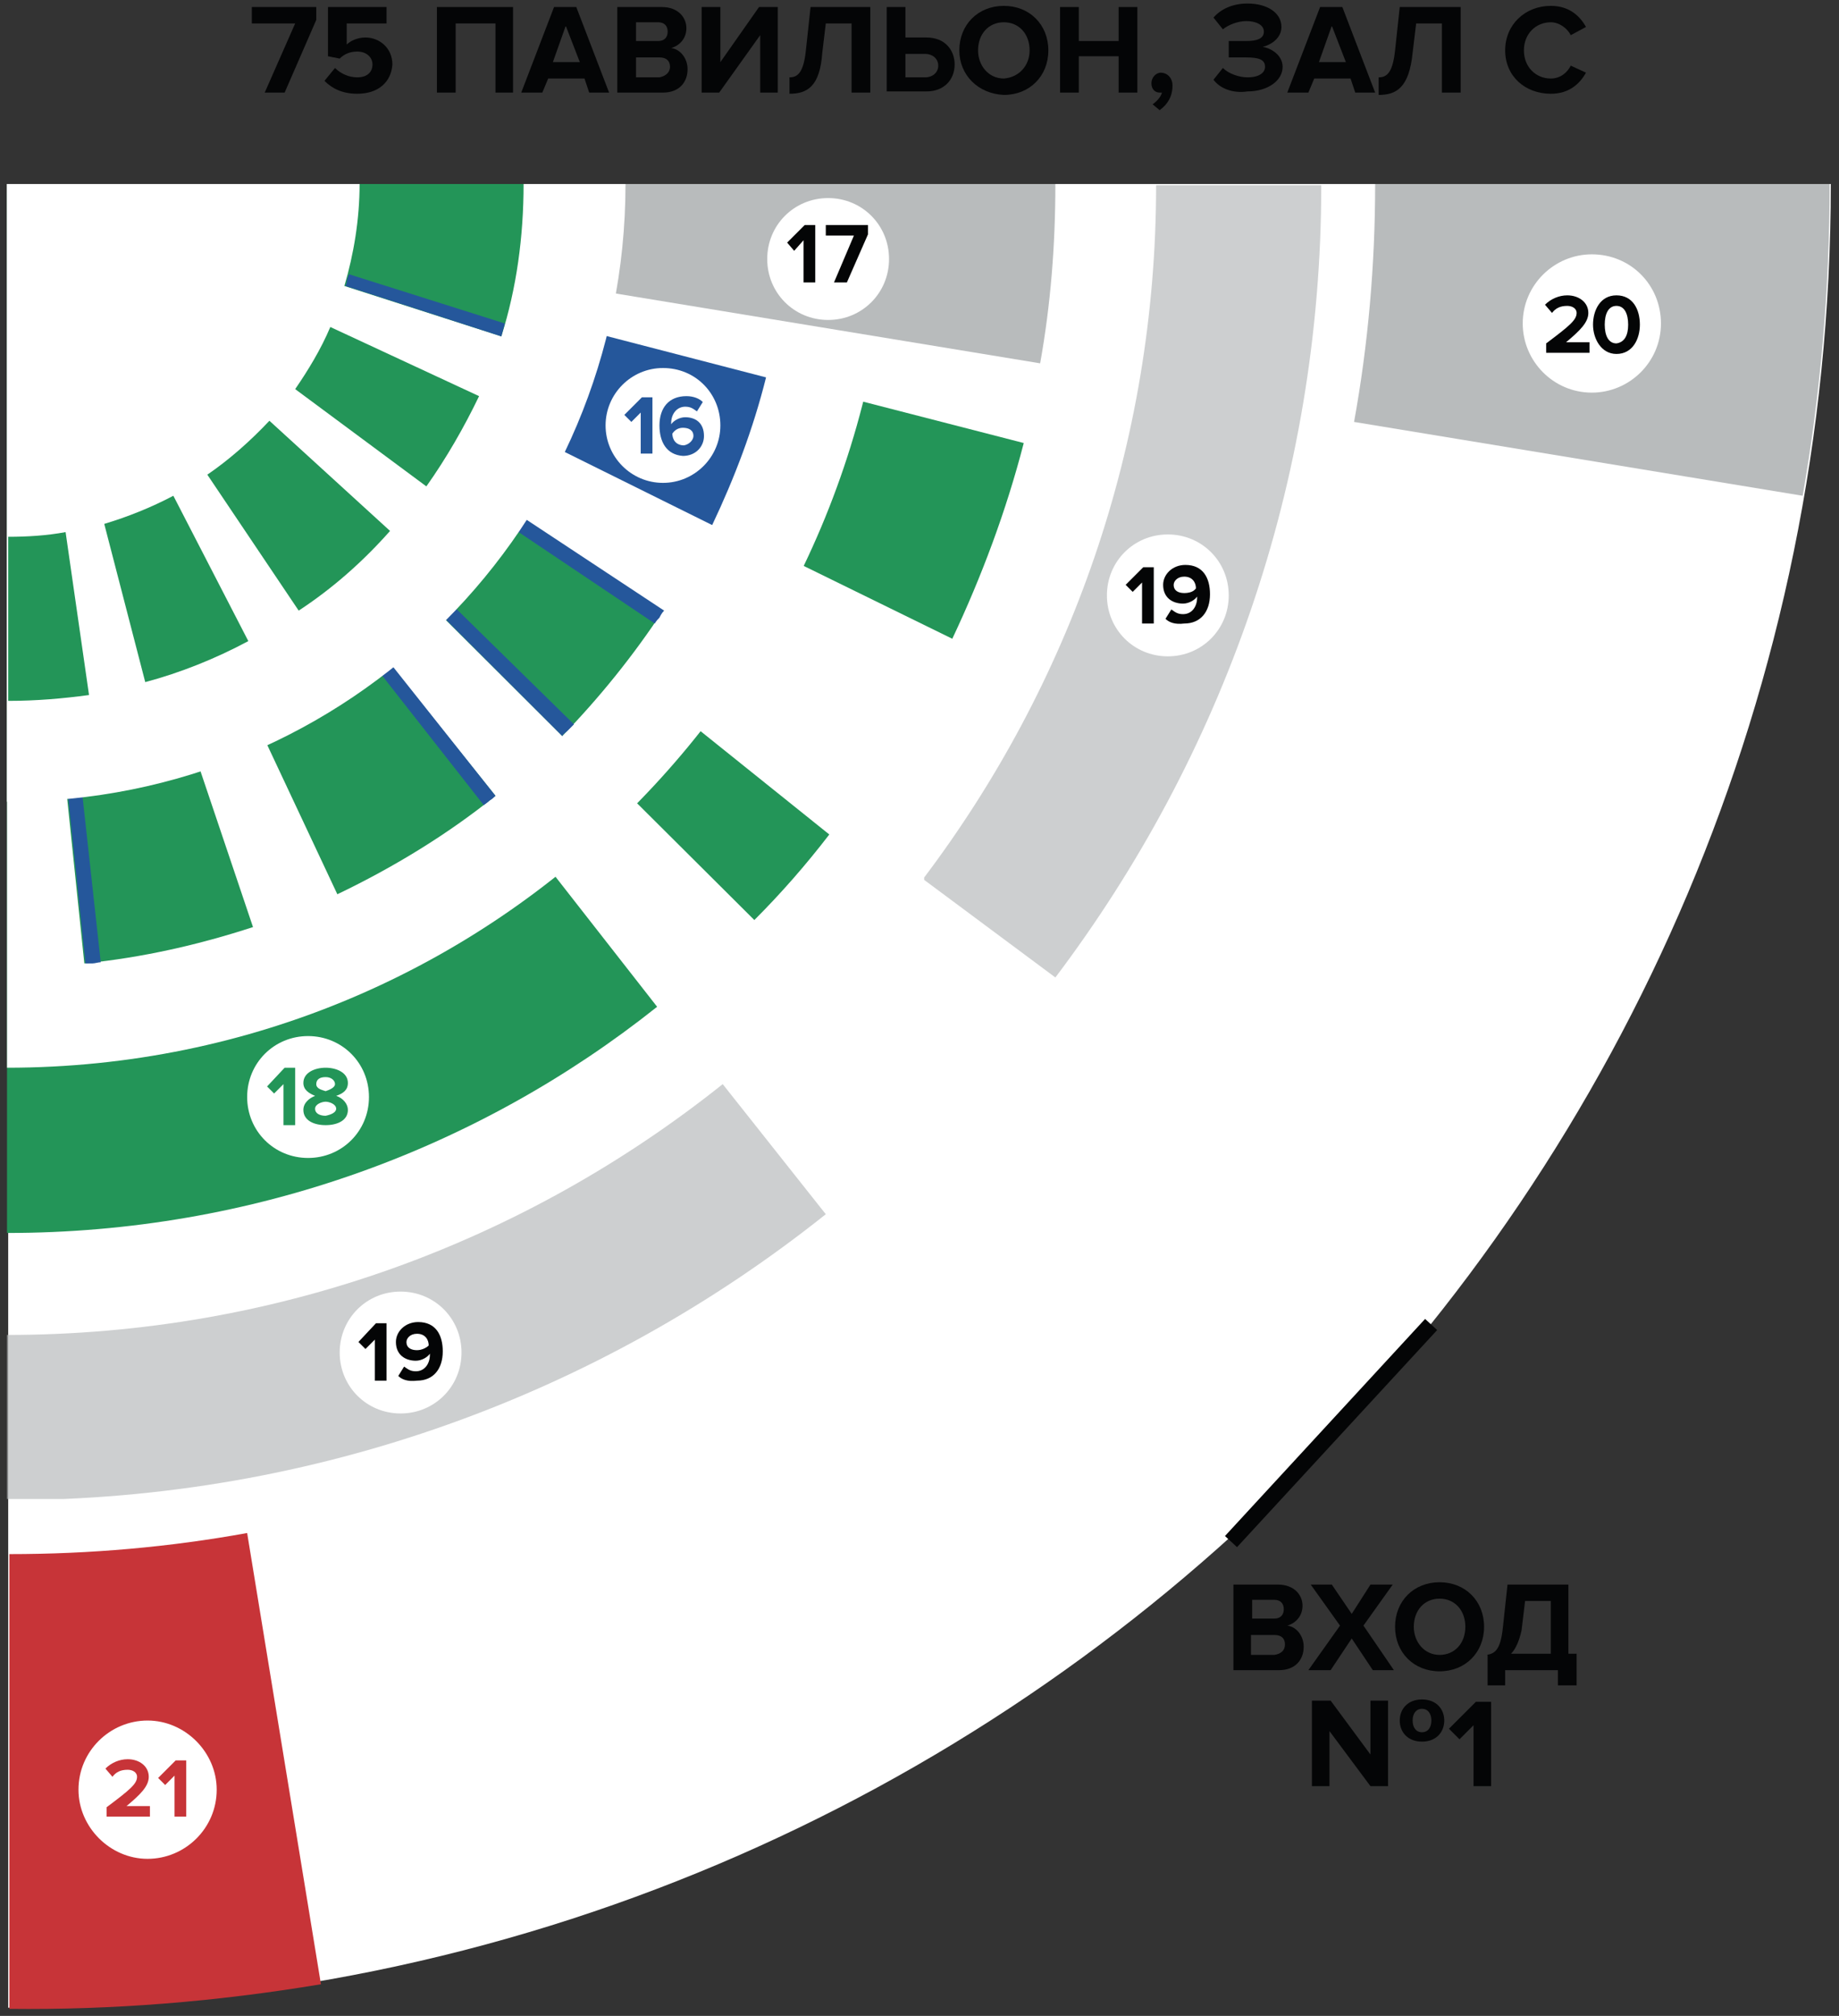 <?xml version="1.0" encoding="utf-8"?>
<!-- Generator: Adobe Illustrator 17.1.0, SVG Export Plug-In . SVG Version: 6.00 Build 0)  -->
<!DOCTYPE svg PUBLIC "-//W3C//DTD SVG 1.1//EN" "http://www.w3.org/Graphics/SVG/1.1/DTD/svg11.dtd">
<svg version="1.1" id="Layer_1" xmlns="http://www.w3.org/2000/svg" xmlns:xlink="http://www.w3.org/1999/xlink" x="0px" y="0px"
	 width="157px" height="172px" viewBox="0 0 157 172" enable-background="new 0 0 157 172" xml:space="preserve">
<rect x="0" y="0" width="157" height="172" fill="#333333" stroke="none"/>
<path fill="#FFFFFF" d="M0.7,15.7v155.6c86,0,155.6-69.7,155.6-155.6H0.7z"/>
<path fill="#FFFFFF" d="M0.6,15.7v52.7c29.1,0,52.7-23.6,52.7-52.7H0.6z"/>
<path fill="#239558" d="M1.2,15.7H0.6v89.5c21,0,40.3-7.2,55.5-19.3L1.2,15.7z"/>
<path fill="#239558" d="M1.6,15.7H1.3l63.1,62.8c2.3-2.3,4.4-4.7,6.4-7.3L1.6,15.7z"/>
<path fill="#239558" d="M81.3,54.5c2.5-5.3,4.6-10.9,6.1-16.7L2.7,16L81.3,54.5z"/>
<path fill="#FFFFFF" d="M0.6,15.7v75.4c41.7,0,75.4-33.8,75.4-75.4H0.6z"/>
<path fill="#239558" d="M9.9,44.4c-2.1,0.7-4.2,1.1-6.5,1.3l3.8,36.5c5-0.5,9.8-1.6,14.4-3.1L9.9,44.4z"/>
<path fill="#239558" d="M19.4,39.3c-1.9,1.5-4,2.8-6.2,3.8l15.6,33.2c4.8-2.3,9.4-5.1,13.5-8.4L19.4,39.3z"/>
<path fill="#239558" d="M26,31.9c-1.1,1.8-2.5,3.5-4,5L48,62.8c3.2-3.3,6.1-6.9,8.6-10.7L26,31.9z"/>
<path fill="#25579B" d="M29.9,23c-0.5,1.9-1.1,3.8-2,5.5l32.9,16.3c1.9-4,3.5-8.2,4.6-12.6L29.9,23z"/>
<path fill="#25579B" d="M56.3,52.7c0.1-0.2,0.2-0.4,0.4-0.6L26.1,31.9c-0.1,0.2-0.3,0.4-0.4,0.6c-0.1,0.1-0.1,0.2-0.2,0.3l30.4,20.4
	C56,53,56.2,52.8,56.3,52.7"/>
<path fill="#25579B" d="M48.5,62.3c0.2-0.2,0.3-0.3,0.5-0.5L22.8,36.1c-0.2,0.2-0.4,0.4-0.6,0.5c-0.1,0.1-0.1,0.2-0.2,0.2L48,62.8
	C48.1,62.6,48.3,62.5,48.5,62.3"/>
<path fill="#25579B" d="M41.8,68.3c0.2-0.1,0.4-0.3,0.5-0.4L19.5,39.2c-0.2,0.2-0.4,0.3-0.6,0.5c-0.1,0.1-0.2,0.1-0.2,0.2l22.6,28.8
	C41.4,68.6,41.6,68.5,41.8,68.3"/>
<path fill="#25579B" d="M7.9,82.2c0.2,0,0.5-0.1,0.7-0.1l-4-36.4c-0.3,0-0.5,0.1-0.8,0.1c-0.1,0-0.2,0-0.3,0l3.8,36.4
	C7.5,82.2,7.7,82.2,7.9,82.2"/>
<path fill="#B8BBBC" d="M88.8,31c0.9-5,1.3-10.1,1.3-15.3H0.6v0.8L88.8,31z"/>
<path fill="#FFFFFF" d="M53.4,15.7H0.6v52.7C29.8,68.5,53.4,44.9,53.4,15.7"/>
<path fill="#239558" d="M5.6,45.4c-1.6,0.3-3.3,0.4-4.9,0.4v14c2.4,0,4.7-0.2,6.9-0.5L5.6,45.4z"/>
<path fill="#239558" d="M23,35.9c-1.6,1.7-3.4,3.3-5.3,4.6l7.8,11.6c2.9-1.9,5.5-4.2,7.8-6.8L23,35.9z"/>
<path fill="#239558" d="M42.8,28.7c1.3-4.1,1.9-8.5,1.9-13h-14c0,3-0.5,6-1.3,8.7L42.8,28.7z"/>
<path fill="#239558" d="M28.2,27.9c-0.8,1.9-1.9,3.7-3,5.3l11.2,8.3c1.7-2.4,3.2-5,4.5-7.7L28.2,27.9z"/>
<path fill="#239558" d="M21.2,54.7l-6.4-12.4c-1.9,1-3.9,1.8-5.9,2.4l3.5,13.5C15.4,57.4,18.4,56.2,21.2,54.7"/>
<g opacity="0.7">
	<g>
		<defs>
			<rect id="SVGID_1_" x="78.9" y="15.7" width="33.9" height="67.7"/>
		</defs>
		<clipPath id="SVGID_2_">
			<use xlink:href="#SVGID_1_"  overflow="visible"/>
		</clipPath>
		<path clip-path="url(#SVGID_2_)" fill="#B8BBBC" d="M90.1,83.4c14.2-18.8,22.7-42.2,22.7-67.6H98.7c0,22.2-7.4,42.7-19.9,59.2
			L90.1,83.4z"/>
	</g>
</g>
<g opacity="0.7">
	<g>
		<defs>
			<rect id="SVGID_3_" x="0.6" y="92.5" width="69.9" height="35.4"/>
		</defs>
		<clipPath id="SVGID_4_">
			<use xlink:href="#SVGID_3_"  overflow="visible"/>
		</clipPath>
		<path clip-path="url(#SVGID_4_)" fill="#B8BBBC" d="M61.7,92.5c-16.8,13.4-38,21.4-61.1,21.4v14.1c26.4,0,50.7-9.1,69.9-24.4
			L61.7,92.5z"/>
	</g>
</g>
<path fill="#B8BBBC" d="M117.4,15.7c0,6.9-0.6,13.7-1.8,20.3l38.3,6.3c1.5-8.6,2.3-17.5,2.3-26.6H117.4z"/>
<polygon fill="#C73438" points="2.1,15.7 2.1,15.7 2.1,15.7 "/>
<path fill="#C73438" d="M0.8,132.6l0,38.8c8.8,0.1,17.6-0.6,26.6-2.1l-6.3-38.5C14.5,132,7.7,132.6,0.8,132.6"/>
<path fill="#FFFFFF" d="M18.5,152.7c0,3.3-2.7,5.9-5.9,5.9s-5.9-2.7-5.9-5.9c0-3.3,2.7-5.9,5.9-5.9S18.5,149.5,18.5,152.7"/>
<path fill="#C73438" d="M9.1,155v-0.8c2-1.5,2.6-2,2.6-2.6c0-0.4-0.4-0.6-0.8-0.6c-0.6,0-1,0.2-1.3,0.6L9,150.9
	c0.5-0.5,1.2-0.8,1.9-0.8c1,0,1.8,0.6,1.8,1.5c0,0.8-0.7,1.5-1.9,2.5h2v0.9H9.1z"/>
<path fill="#FFFFFF" d="M141.8,27.6c0,3.3-2.7,5.9-5.9,5.9c-3.3,0-5.9-2.7-5.9-5.9c0-3.3,2.7-5.9,5.9-5.9
	C139.2,21.7,141.8,24.3,141.8,27.6"/>
<path fill="#040506" d="M132,30.1v-0.8c2-1.5,2.6-2,2.6-2.6c0-0.4-0.4-0.6-0.8-0.6c-0.6,0-1,0.2-1.3,0.6l-0.6-0.7
	c0.5-0.5,1.2-0.8,1.9-0.8c1,0,1.8,0.6,1.8,1.5c0,0.8-0.7,1.5-1.9,2.5h2v0.9H132z"/>
<path fill="#FFFFFF" d="M75.9,22.1c0,2.9-2.3,5.2-5.2,5.2s-5.2-2.3-5.2-5.2c0-2.9,2.3-5.2,5.2-5.2S75.9,19.2,75.9,22.1"/>
<polygon fill="#040506" points="68.6,24.1 68.6,20.5 67.8,21.4 67.2,20.7 68.7,19.2 69.6,19.2 69.6,24.1 "/>
<path fill="#FFFFFF" d="M61.5,36.3c0,2.7-2.2,4.9-4.9,4.9c-2.7,0-4.9-2.2-4.9-4.9c0-2.7,2.2-4.9,4.9-4.9
	C59.4,31.4,61.5,33.6,61.5,36.3"/>
<polygon fill="#25579B" points="54.7,38.7 54.7,35.2 53.9,36 53.3,35.4 54.8,33.9 55.7,33.9 55.7,38.7 "/>
<polygon fill="#040506" points="71.2,24.1 72.9,20.1 70.5,20.1 70.5,19.2 74.1,19.2 74.1,20 72.3,24.1 "/>
<path fill="#25579B" d="M29.8,23.4c-0.1,0.2-0.2,0.5-0.2,0.7c0,0.1-0.1,0.2-0.1,0.3l6.2,2l7.1,2.3c0.1-0.4,0.2-0.7,0.3-1.1
	L29.8,23.4z"/>
<path fill="#FFFFFF" d="M31.5,93.6c0,2.9-2.3,5.2-5.2,5.2s-5.2-2.3-5.2-5.2c0-2.9,2.3-5.2,5.2-5.2S31.5,90.7,31.5,93.6"/>
<polygon fill="#239558" points="24.2,96 24.2,92.5 23.4,93.3 22.8,92.7 24.3,91.1 25.2,91.1 25.2,96 "/>
<path fill="#FFFFFF" d="M39.4,115.4c0,2.9-2.3,5.2-5.2,5.2s-5.2-2.3-5.2-5.2c0-2.9,2.3-5.2,5.2-5.2S39.4,112.5,39.4,115.4"/>
<path fill="#040506" d="M136,27.7c0-1.2,0.6-2.5,2-2.5c1.4,0,2,1.2,2,2.5c0,1.2-0.6,2.5-2,2.5C136.7,30.2,136,28.9,136,27.7
	 M139,27.7c0-0.9-0.3-1.6-1-1.6c-0.7,0-1,0.7-1,1.6c0,0.9,0.3,1.6,1,1.6C138.7,29.2,139,28.6,139,27.7"/>
<path fill="#25579B" d="M56.3,36.3c0-1.5,0.8-2.5,2.3-2.5c0.6,0,1.1,0.2,1.4,0.5l-0.5,0.8c-0.3-0.2-0.5-0.4-1-0.4
	c-0.7,0-1.2,0.6-1.2,1.4c0,0,0,0.1,0,0.1c0.2-0.3,0.7-0.6,1.2-0.6c0.9,0,1.6,0.5,1.6,1.6c0,0.9-0.7,1.7-1.8,1.7
	C56.9,38.8,56.3,37.7,56.3,36.3 M59.2,37.2c0-0.5-0.4-0.7-0.9-0.7c-0.4,0-0.7,0.2-0.9,0.5c0,0.5,0.3,1,1,1
	C58.9,37.9,59.2,37.5,59.2,37.2"/>
<polygon fill="#040506" points="22.6,7.9 25.2,2 21.5,2 21.5,0.6 27,0.6 27,1.7 24.3,7.9 "/>
<path fill="#040506" d="M27.7,6.9l0.9-1.1c0.5,0.5,1.2,0.8,1.9,0.8c0.9,0,1.3-0.5,1.3-1.1c0-0.6-0.5-1.1-1.3-1.1
	c-0.6,0-1.1,0.2-1.5,0.6L28,4.8V0.6h5V2h-3.4v1.8c0.3-0.3,0.9-0.6,1.6-0.6c1.2,0,2.3,0.9,2.3,2.3C33.4,7,32.3,8,30.5,8
	C29.3,8,28.4,7.6,27.7,6.9"/>
<polygon fill="#040506" points="42.3,7.9 42.3,2 38.9,2 38.9,7.9 37.3,7.9 37.3,0.6 43.8,0.6 43.8,7.9 "/>
<path fill="#040506" d="M50.3,7.9l-0.4-1.2h-3.1l-0.5,1.2h-1.8l2.8-7.3h1.9L52,7.9H50.3z M48.3,2.2l-1.1,3.1h2.3L48.3,2.2z"/>
<path fill="#040506" d="M52.7,7.9V0.6h3.8c1.4,0,2.1,0.9,2.1,1.8c0,0.9-0.6,1.5-1.3,1.7c0.8,0.1,1.4,0.9,1.4,1.8c0,1.1-0.7,2-2.1,2
	H52.7z M57,2.7c0-0.5-0.3-0.8-0.8-0.8h-1.9v1.6h1.9C56.7,3.5,57,3.2,57,2.7 M57.2,5.7c0-0.5-0.3-0.8-0.9-0.8h-2v1.7h2
	C56.8,6.5,57.2,6.2,57.2,5.7"/>
<polygon fill="#040506" points="59.9,7.9 59.9,0.6 61.5,0.6 61.5,5.3 64.8,0.6 66.4,0.6 66.4,7.9 64.9,7.9 64.9,3 61.4,7.9 "/>
<path fill="#040506" d="M67.4,6.6c0.7,0,1.2-0.4,1.4-2.3l0.4-3.7h5.1v7.3h-1.6V2h-2.2l-0.3,2.5C70,7.4,68.9,8,67.4,8V6.6z"/>
<path fill="#040506" d="M77.3,0.6v2.6h1.8c1.6,0,2.4,1.1,2.4,2.3c0,1.3-0.9,2.3-2.4,2.3h-3.4V0.6H77.3z M77.3,4.6v2H79
	c0.6,0,1.1-0.4,1.1-1c0-0.6-0.5-1-1.1-1H77.3z"/>
<path fill="#040506" d="M81.9,4.3c0-2.2,1.6-3.8,3.8-3.8c2.2,0,3.8,1.6,3.8,3.8c0,2.2-1.6,3.8-3.8,3.8C83.5,8,81.9,6.4,81.9,4.3
	 M87.9,4.3c0-1.4-0.9-2.4-2.2-2.4c-1.3,0-2.2,1-2.2,2.4c0,1.3,0.9,2.4,2.2,2.4C87,6.6,87.9,5.6,87.9,4.3"/>
<polygon fill="#040506" points="95.5,7.9 95.5,4.8 92.1,4.8 92.1,7.9 90.5,7.9 90.5,0.6 92.1,0.6 92.1,3.5 95.5,3.5 95.5,0.6 
	97.1,0.6 97.1,7.9 "/>
<path fill="#040506" d="M99,9.4l-0.6-0.5c0.3-0.2,0.7-0.6,0.8-1c0,0-0.1,0-0.2,0c-0.4,0-0.7-0.3-0.7-0.8c0-0.5,0.4-0.9,0.8-0.9
	c0.5,0,1,0.4,1,1.1C100.1,8.2,99.7,8.9,99,9.4"/>
<path fill="#040506" d="M103.6,6.8l0.8-1c0.5,0.5,1.4,0.8,2.1,0.8c1,0,1.5-0.4,1.5-0.9c0-0.6-0.5-0.8-1.6-0.8h-1.5V3.5h1.5
	c0.9,0,1.5-0.2,1.5-0.8c0-0.6-0.7-0.9-1.5-0.9c-0.7,0-1.5,0.3-2,0.7l-0.8-1c0.6-0.7,1.6-1.2,2.9-1.2c1.7,0,2.9,0.8,2.9,2
	c0,0.9-0.8,1.5-1.6,1.7c0.7,0.1,1.7,0.7,1.7,1.7c0,1.2-1.3,2.1-3,2.1C105.2,8,104.1,7.5,103.6,6.8"/>
<path fill="#040506" d="M115.7,7.9l-0.4-1.2h-3.1l-0.5,1.2h-1.8l2.8-7.3h1.9l2.8,7.3H115.7z M113.7,2.2l-1.1,3.1h2.3L113.7,2.2z"/>
<path fill="#040506" d="M117.7,6.6c0.7,0,1.2-0.4,1.4-2.3l0.4-3.7h5.2v7.3h-1.6V2h-2.2l-0.3,2.5c-0.3,3-1.4,3.6-2.9,3.6V6.6z"/>
<path fill="#040506" d="M128.5,4.3c0-2.2,1.7-3.8,3.9-3.8c1.6,0,2.5,0.9,3,1.8l-1.3,0.7c-0.3-0.6-1-1.1-1.7-1.1
	c-1.3,0-2.3,1-2.3,2.4c0,1.4,1,2.4,2.3,2.4c0.8,0,1.4-0.5,1.7-1.1l1.3,0.6c-0.5,0.9-1.4,1.8-3,1.8C130.2,8,128.5,6.5,128.5,4.3"/>
<path fill="#040506" d="M105.3,142.5v-7.3h3.8c1.4,0,2.1,0.9,2.1,1.8c0,0.9-0.6,1.5-1.3,1.7c0.8,0.1,1.4,0.9,1.4,1.8
	c0,1.1-0.7,2-2.1,2H105.3z M109.6,137.3c0-0.5-0.3-0.8-0.8-0.8h-1.9v1.6h1.9C109.3,138.1,109.6,137.8,109.6,137.3 M109.7,140.3
	c0-0.5-0.3-0.8-0.9-0.8h-2v1.7h2C109.4,141.1,109.7,140.8,109.7,140.3"/>
<polygon fill="#040506" points="117.2,142.5 115.4,139.8 113.6,142.5 111.7,142.5 114.4,138.7 111.9,135.2 113.7,135.2 115.4,137.7 
	117,135.2 118.9,135.2 116.4,138.7 119,142.5 "/>
<path fill="#040506" d="M119.1,138.8c0-2.2,1.6-3.8,3.8-3.8c2.2,0,3.8,1.6,3.8,3.8c0,2.2-1.6,3.8-3.8,3.8
	C120.7,142.6,119.1,141,119.1,138.8 M125.1,138.8c0-1.4-0.9-2.4-2.2-2.4c-1.3,0-2.2,1-2.2,2.4c0,1.3,0.9,2.4,2.2,2.4
	C124.2,141.2,125.1,140.2,125.1,138.8"/>
<path fill="#040506" d="M126.9,141.2c0.7-0.1,1.2-0.4,1.4-2.3l0.4-3.7h5.2v5.9h0.7v2.7H133v-1.3h-4.5v1.3h-1.5V141.2z M129,141.1
	h3.4v-4.5h-2.2l-0.3,2.5C129.7,140,129.4,140.7,129,141.1"/>
<path fill="#040506" d="M117,152.4l-3.5-4.7v4.7H112v-7.3h1.6l3.4,4.6v-4.6h1.5v7.3H117z M119.5,146.8c0-1,0.7-1.8,1.9-1.8
	c1.2,0,1.9,0.8,1.9,1.8c0,1-0.7,1.8-1.9,1.8C120.2,148.6,119.5,147.8,119.5,146.8 M122.2,146.8c0-0.6-0.3-1-0.8-1
	c-0.5,0-0.8,0.4-0.8,1c0,0.6,0.3,1,0.8,1C121.9,147.8,122.2,147.4,122.2,146.8"/>
<polygon fill="#040506" points="125.8,152.4 125.8,147.2 124.6,148.4 123.7,147.5 126,145.2 127.3,145.2 127.3,152.4 "/>
<rect x="101" y="121.7" transform="matrix(-0.678 0.735 -0.735 -0.678 280.621 121.761)" fill="#040506" width="25.2" height="1.4"/>
<rect x="-382" y="-558.5" fill="none" width="595.3" height="841.9"/>
<path fill="#239558" d="M25.9,94.7c0-0.6,0.5-1,1-1.2c-0.5-0.2-1-0.5-1-1.1c0-0.9,1-1.3,1.9-1.3c0.9,0,1.9,0.4,1.9,1.3
	c0,0.6-0.4,0.9-1,1.1c0.6,0.2,1,0.7,1,1.2c0,0.9-0.9,1.3-1.9,1.3C26.8,96,25.9,95.6,25.9,94.7 M28.7,94.6c0-0.4-0.6-0.6-0.9-0.6
	c-0.3,0-0.9,0.2-0.9,0.6c0,0.4,0.4,0.6,0.9,0.6C28.3,95.1,28.7,94.9,28.7,94.6 M28.6,92.5c0-0.3-0.3-0.6-0.8-0.6
	c-0.5,0-0.8,0.2-0.8,0.6c0,0.4,0.5,0.5,0.8,0.6C28.1,93,28.6,92.8,28.6,92.5"/>
<polygon fill="#040506" points="32,117.8 32,114.3 31.2,115.1 30.6,114.5 32.1,112.9 33,112.9 33,117.8 "/>
<polygon fill="#C73438" points="14.9,155 14.9,151.5 14.1,152.3 13.5,151.7 15,150.2 15.9,150.2 15.9,155 "/>
<path fill="#040506" d="M34,117.4l0.5-0.8c0.3,0.2,0.5,0.4,1,0.4c0.8,0,1.2-0.7,1.2-1.4v-0.1c-0.2,0.3-0.7,0.6-1.2,0.6
	c-0.9,0-1.7-0.5-1.7-1.6c0-0.9,0.8-1.7,1.9-1.7c1.5,0,2.1,1.1,2.1,2.5c0,1.5-0.8,2.5-2.2,2.5C34.8,117.9,34.3,117.7,34,117.4
	 M36.6,114.8c0-0.5-0.3-1-1-1c-0.6,0-0.9,0.4-0.9,0.7c0,0.5,0.4,0.7,0.9,0.7C36,115.2,36.4,115,36.6,114.8"/>
<path fill="#FFFFFF" d="M104.9,50.8c0,2.9-2.3,5.2-5.2,5.2s-5.2-2.3-5.2-5.2c0-2.9,2.3-5.2,5.2-5.2S104.9,47.9,104.9,50.8"/>
<polygon fill="#040506" points="97.5,53.2 97.5,49.7 96.7,50.5 96.1,49.9 97.6,48.4 98.5,48.4 98.5,53.2 "/>
<path fill="#040506" d="M99.5,52.8L100,52c0.3,0.2,0.5,0.4,1,0.4c0.8,0,1.2-0.7,1.2-1.4v-0.1c-0.2,0.3-0.7,0.6-1.2,0.6
	c-0.9,0-1.7-0.5-1.7-1.6c0-0.9,0.8-1.7,1.9-1.7c1.5,0,2.1,1.1,2.1,2.5c0,1.5-0.8,2.5-2.2,2.5C100.3,53.3,99.8,53.1,99.5,52.8
	 M102.1,50.2c0-0.5-0.3-1-1-1c-0.6,0-0.9,0.4-0.9,0.7c0,0.5,0.4,0.7,0.9,0.7C101.5,50.6,101.9,50.5,102.1,50.2"/>
</svg>
